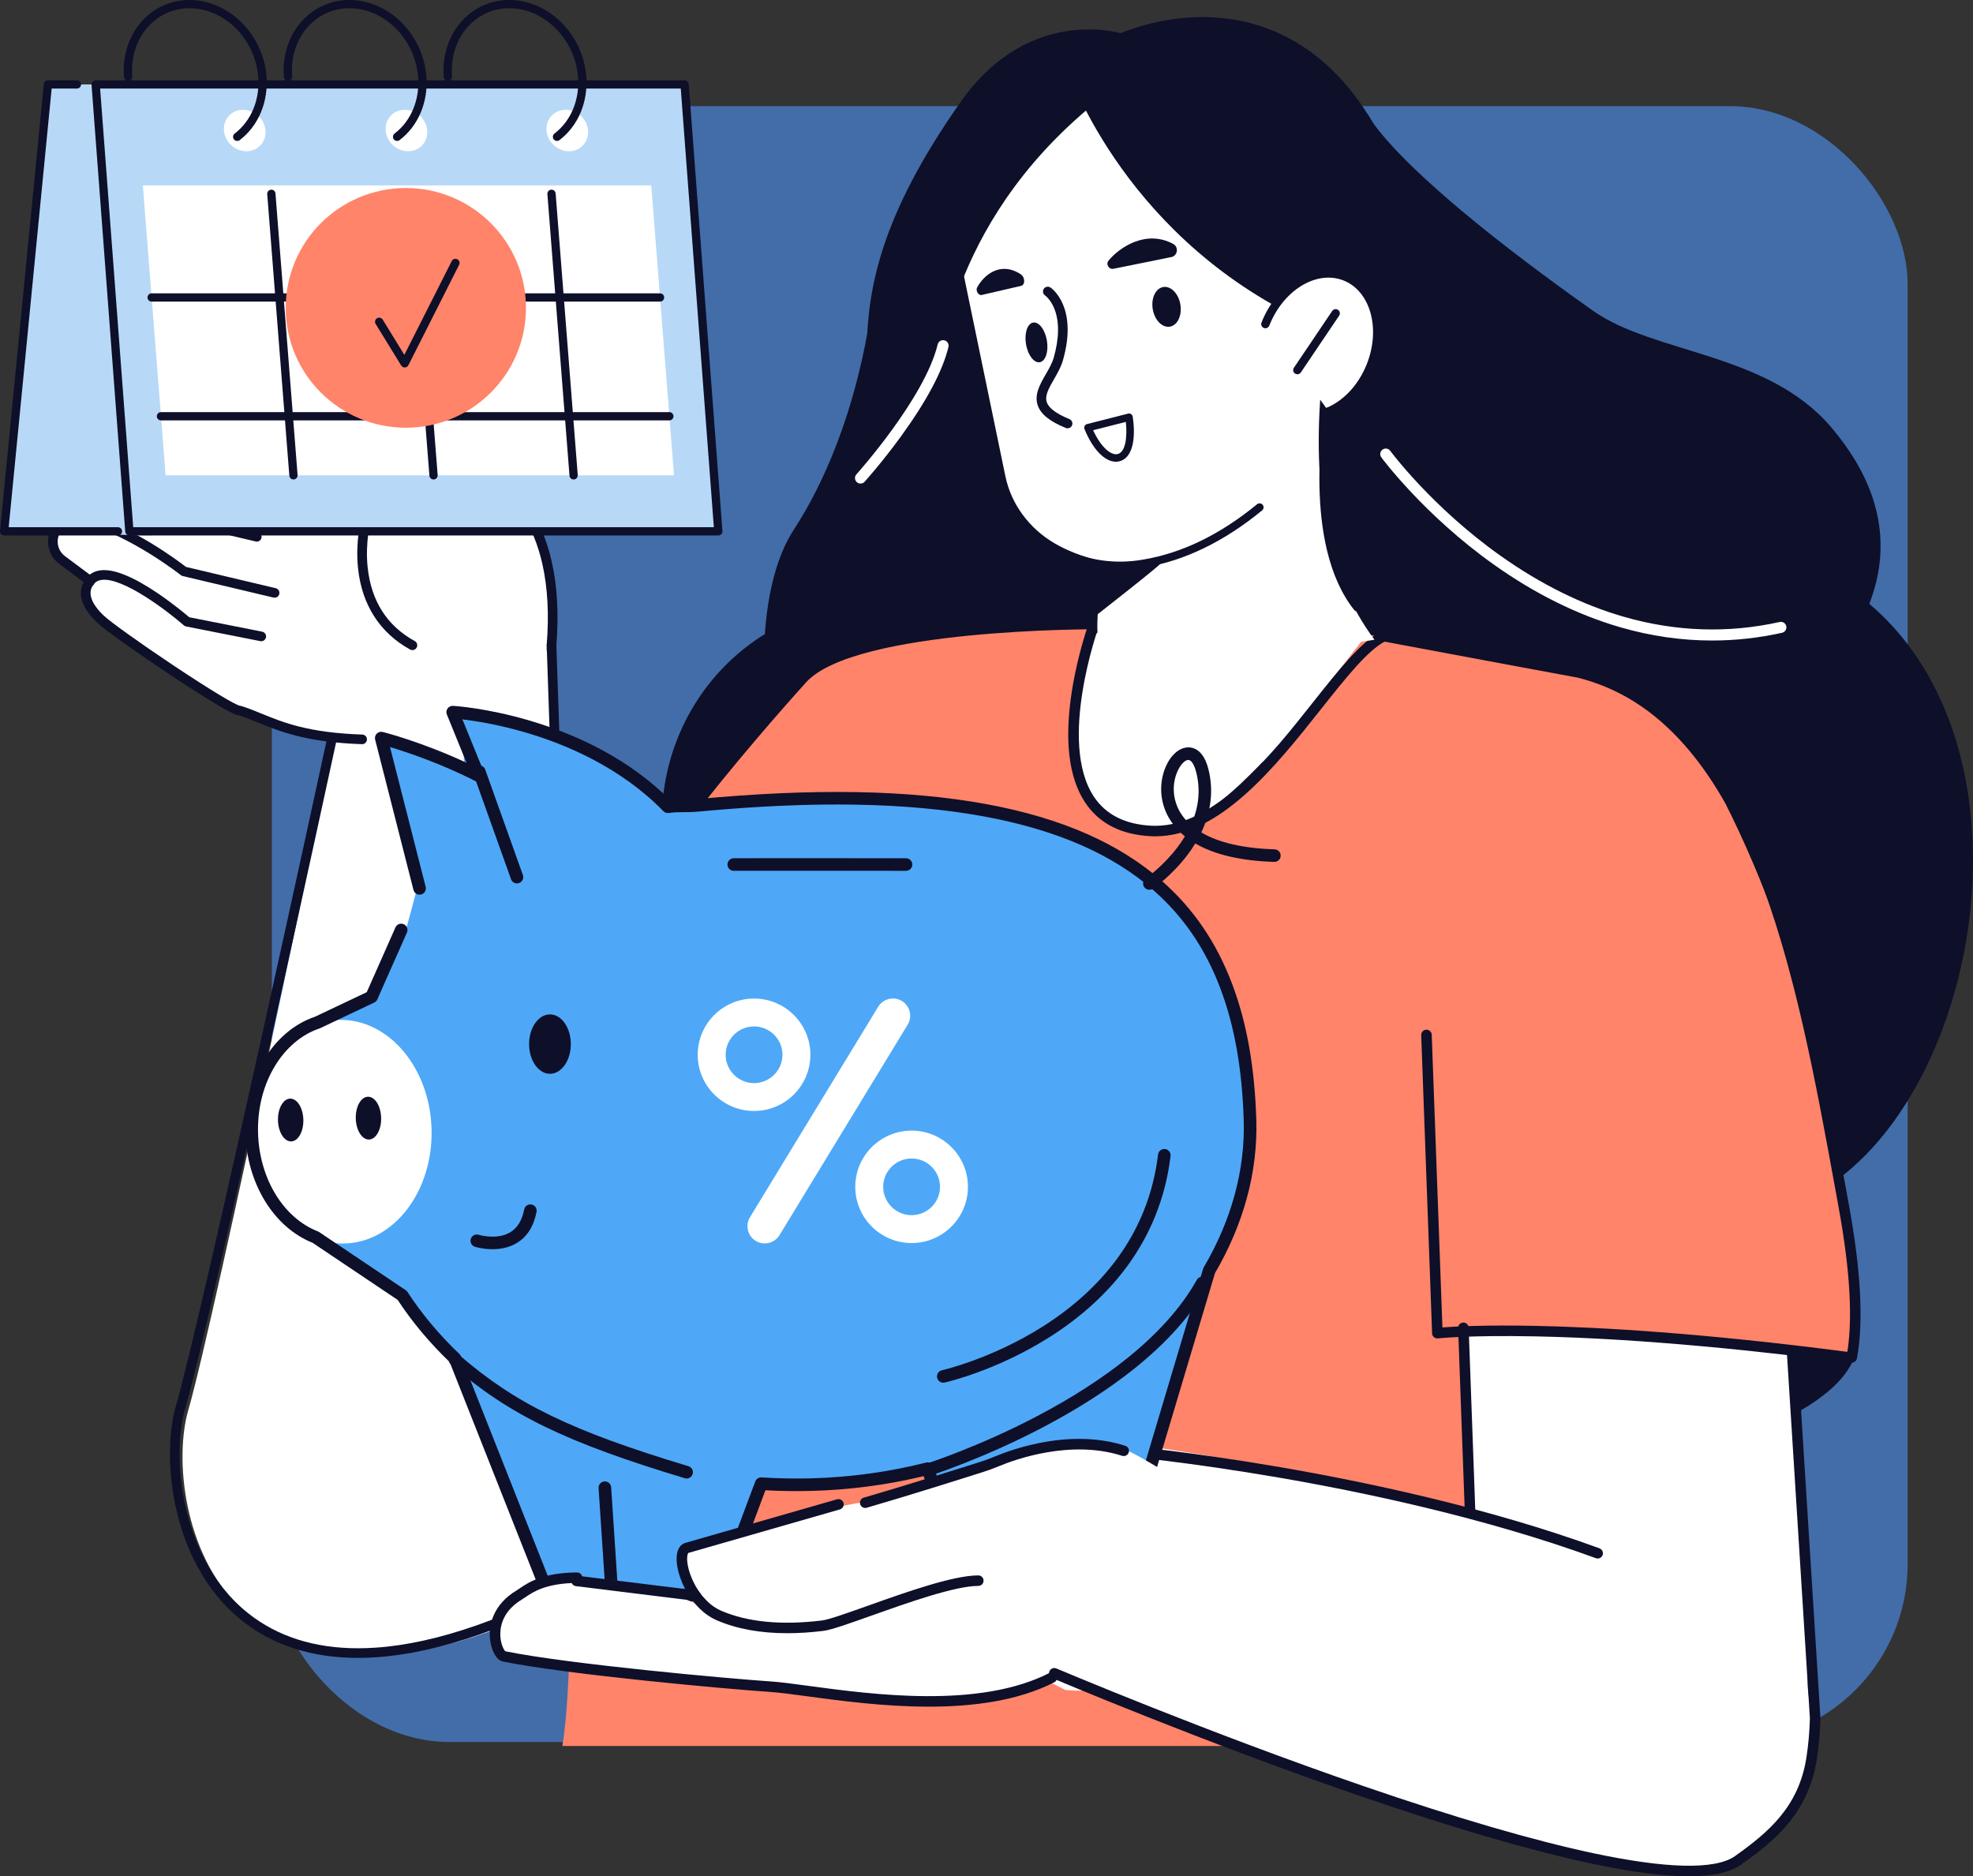 <svg width="632" height="601" viewBox="0 0 632 601" fill="none" xmlns="http://www.w3.org/2000/svg">
<rect x="0" y="0" width="632" height="601" fill="#333333" stroke="none"/>
<rect x="87.064" y="34" width="524" height="524" rx="57" fill="#426DA9"/>
<g clip-path="url(#clip0_2280_824)">
<path d="M264.462 314.225L184.217 355.785L176.661 207.595C176.661 207.595 104.821 235.853 107.365 236.481C107.365 236.481 68.944 421.853 60.292 451.763C51.64 481.672 70.112 574.206 193.258 505.689C316.405 437.171 264.46 314.227 264.46 314.227L264.462 314.225Z" fill="white"/>
<path d="M14.174 161.408C10.411 158.603 10.164 152.936 13.832 150.007C16.002 148.275 18.989 147.487 22.023 148.309C37.047 152.381 52.757 164.718 53.148 165.027H53.135C53.135 165.027 53.157 165.036 53.168 165.042C53.168 165.042 53.155 165.031 53.148 165.027L58.943 164.807C57.79 156.535 54.753 135.092 52.9 122.019C51.859 114.679 61.285 110.868 65.739 116.798C74.639 128.654 74.882 148.411 75.929 153.141C75.929 153.141 79.774 172.405 115.699 167.815C131.145 155.07 76.77 116.719 98.635 111.522C106.279 109.705 157.528 153.236 157.528 153.236C157.528 153.236 182.523 168.521 173.984 215.385L134.441 241.531C111.371 240.759 85.766 230.401 76.798 227.593C74.231 228.04 37.158 203.009 32.198 198.327C23.708 190.31 29.198 185.862 29.198 185.862L28.142 185.523L19.895 179.375C16.132 176.57 15.887 170.903 19.553 167.975C20.65 167.099 21.954 166.468 23.369 166.16L26.559 166.039C26.953 166.093 27.993 166.602 27.742 166.276C27.671 166.181 27.621 166.091 27.565 166L26.557 166.039C25.46 165.888 24.385 165.94 23.367 166.16L20.689 166.261L14.174 161.406V161.408Z" fill="white"/>
<path d="M176.663 208.234C176.622 208.234 176.579 208.234 176.536 208.23C175.686 208.16 175.052 207.416 175.121 206.568C175.911 196.883 175.433 188.117 173.702 180.519C172.327 174.479 170.162 169.157 167.265 164.705C163.335 158.663 158.767 155.484 156.9 154.649C156.766 154.589 156.637 154.509 156.526 154.414C156.399 154.306 143.577 143.428 129.993 132.914C122.034 126.755 115.38 121.928 110.215 118.566C101.421 112.843 99.325 112.946 98.994 113.024C96.824 113.54 95.557 114.379 95.12 115.59C93.675 119.591 100.036 128.016 106.186 136.162C110.68 142.116 115.326 148.27 117.931 153.838C119.404 156.986 120.096 159.667 120.05 162.029C119.994 164.863 118.861 167.209 116.687 169.004C116.029 169.548 115.054 169.455 114.511 168.799C113.966 168.143 114.059 167.17 114.716 166.628C116.509 165.15 118.502 162.349 115.132 155.143C112.664 149.869 108.117 143.844 103.718 138.02C96.465 128.413 90.201 120.115 92.213 114.548C93.02 112.312 95.062 110.791 98.28 110.027C100.839 109.418 106.973 111.194 131.899 130.484C144.723 140.411 156.868 150.657 158.378 151.934C159.533 152.502 164.823 155.387 169.718 162.809C172.854 167.565 175.195 173.229 176.676 179.645C178.513 187.597 179.028 196.738 178.206 206.818C178.141 207.625 177.464 208.236 176.668 208.236L176.663 208.234Z" fill="#0E0F29"/>
<path d="M114.689 531.043C99.998 531.043 87.554 527.074 77.639 519.213C64.696 508.949 59.055 494.457 56.605 484.107C53.823 472.359 53.715 459.456 56.326 450.434C64.863 420.917 104.378 238.344 104.776 236.503C104.955 235.67 105.777 235.141 106.612 235.321C107.447 235.5 107.977 236.32 107.797 237.153C107.399 238.993 67.863 421.67 59.295 451.288C57.359 457.985 56.425 469.935 59.613 483.397C61.952 493.274 67.311 507.085 79.562 516.798C88.917 524.215 100.718 527.959 114.702 527.959C116.54 527.959 118.411 527.894 120.325 527.765C139.952 526.438 163.403 518.252 190.026 503.44C217.846 487.961 238.862 468.382 252.486 445.248C263.379 426.754 269.61 405.941 271.01 383.386C271.697 372.285 271.507 354.717 266.695 334.069C264.562 324.924 262.245 318.329 261.168 315.483L182.447 356.253C181.976 356.497 181.414 356.482 180.955 356.217C180.496 355.949 180.209 355.468 180.189 354.937L175.119 206.747C175.091 205.897 175.757 205.182 176.612 205.152C177.464 205.126 178.18 205.789 178.21 206.641L183.196 352.391L261.268 311.957C261.651 311.758 262.098 311.728 262.505 311.875C262.912 312.021 263.236 312.33 263.405 312.727C263.539 313.046 266.736 320.677 269.677 333.256C272.387 344.849 275.357 362.969 274.103 383.457C272.69 406.519 266.327 427.814 255.19 446.746C241.282 470.389 219.864 490.369 191.532 506.133C164.508 521.17 140.62 529.483 120.535 530.842C118.549 530.976 116.601 531.043 114.691 531.043H114.689Z" fill="#0E0F29"/>
<path d="M105.292 170.064C101.183 170.064 97.411 169.699 94.006 168.967C88.988 167.891 84.744 166.024 81.394 163.415C75.684 158.972 74.509 153.89 74.418 153.462C74.185 152.403 73.999 150.743 73.763 148.646C72.904 141.007 71.308 126.788 64.504 117.722C62.555 115.124 59.68 115.102 57.811 115.873C55.971 116.63 53.983 118.639 54.431 121.801C56.185 134.17 59.302 156.179 60.474 164.591C60.591 165.435 60.002 166.214 59.157 166.33C58.311 166.447 57.53 165.86 57.413 165.016C56.241 156.606 53.124 134.602 51.37 122.232C50.797 118.19 52.862 114.573 56.633 113.02C60.381 111.475 64.538 112.621 66.978 115.873C74.287 125.609 75.945 140.372 76.837 148.303C77.064 150.316 77.241 151.909 77.44 152.806C77.442 152.817 77.444 152.828 77.447 152.837C77.455 152.873 78.439 157.293 83.486 161.127C92.096 167.67 105.649 167.543 115.504 166.283C116.352 166.175 117.124 166.773 117.234 167.616C117.342 168.46 116.743 169.233 115.897 169.343C112.158 169.82 108.615 170.059 105.295 170.059L105.292 170.064Z" fill="#0E0F29"/>
<path d="M83.691 205.394C83.591 205.394 83.49 205.385 83.388 205.363L59.611 200.661C59.345 200.609 59.096 200.486 58.893 200.307C53.927 195.965 39.519 184.884 32.587 185.741C31.425 185.883 30.608 186.35 30.015 187.204C29.531 187.905 28.566 188.08 27.865 187.595C27.162 187.109 26.987 186.149 27.474 185.45C28.573 183.864 30.167 182.933 32.208 182.681C36.383 182.165 42.521 184.621 50.453 189.979C55.41 193.328 59.47 196.734 60.614 197.713L83.99 202.336C84.827 202.502 85.372 203.313 85.205 204.148C85.06 204.882 84.413 205.391 83.691 205.391V205.394Z" fill="#0E0F29"/>
<path d="M115.995 238.367C115.977 238.367 115.96 238.367 115.943 238.367C98.118 237.772 89.505 234.25 82.584 231.421C80.537 230.584 78.599 229.792 76.614 229.155C75.846 229.129 74.258 228.57 68.645 225.191C64.91 222.942 60.032 219.822 54.539 216.171C44.976 209.813 33.867 202.029 31.135 199.451C27.551 196.065 25.793 192.772 25.912 189.662C26.031 186.533 27.999 184.85 28.224 184.668L30.173 187.064L30.188 187.051C30.14 187.092 29.042 188.054 28.998 189.843C28.947 191.982 30.422 194.528 33.26 197.211C35.44 199.269 44.998 206.101 55.495 213.102C68.165 221.553 75.353 225.713 76.767 226.056C76.932 226.056 77.1 226.078 77.26 226.127C79.469 226.82 81.552 227.67 83.756 228.57C90.796 231.449 98.775 234.71 116.047 235.288C116.899 235.316 117.567 236.03 117.539 236.881C117.511 237.714 116.825 238.372 115.995 238.372V238.367ZM76.534 226.076C76.534 226.076 76.534 226.076 76.531 226.076C76.531 226.076 76.531 226.076 76.534 226.076Z" fill="#0E0F29"/>
<path d="M87.969 191.453C87.85 191.453 87.731 191.44 87.61 191.41L58.527 184.511C58.307 184.459 58.101 184.36 57.924 184.22C57.766 184.095 42.059 171.758 27.335 167.767C24.939 167.118 22.454 167.634 20.516 169.181C19.192 170.238 18.448 171.837 18.476 173.568C18.506 175.389 19.358 177.058 20.816 178.143L29.064 184.291C29.747 184.8 29.888 185.767 29.377 186.449C28.867 187.131 27.898 187.271 27.214 186.762L18.967 180.614C16.737 178.952 15.433 176.404 15.385 173.62C15.34 170.929 16.506 168.432 18.584 166.773C21.301 164.604 24.785 163.881 28.144 164.792C42.578 168.702 57.318 179.844 59.57 181.589L88.322 188.411C89.153 188.607 89.665 189.44 89.468 190.269C89.3 190.977 88.666 191.453 87.965 191.453H87.969Z" fill="#0E0F29"/>
<path d="M82.251 173.484C82.132 173.484 82.013 173.471 81.892 173.441L52.809 166.541C52.588 166.49 52.383 166.39 52.205 166.25C52.047 166.125 36.34 153.788 21.617 149.798C19.22 149.148 16.735 149.664 14.797 151.211C13.473 152.269 12.729 153.868 12.757 155.598C12.787 157.42 13.64 159.088 15.098 160.173L21.612 165.029C22.296 165.538 22.436 166.505 21.926 167.187C21.416 167.869 20.447 168.009 19.763 167.5L13.248 162.644C11.018 160.983 9.714 158.434 9.666 155.65C9.621 152.959 10.787 150.462 12.865 148.803C15.582 146.634 19.067 145.911 22.426 146.822C36.859 150.732 51.599 161.874 53.851 163.62L82.603 170.441C83.434 170.637 83.947 171.47 83.75 172.299C83.581 173.007 82.947 173.484 82.246 173.484H82.251Z" fill="#0E0F29"/>
<path d="M132.105 208.236C131.852 208.236 131.597 208.173 131.359 208.044C121.695 202.725 115.935 193.752 114.697 182.097C113.776 173.4 115.671 166.356 115.753 166.061C115.978 165.238 116.83 164.755 117.652 164.982C118.474 165.206 118.958 166.054 118.736 166.874C118.718 166.941 116.901 173.732 117.784 181.868C118.945 192.58 124.015 200.478 132.853 205.344C133.602 205.757 133.872 206.693 133.459 207.44C133.178 207.949 132.648 208.236 132.105 208.236Z" fill="#0E0F29"/>
<path d="M48.578 171.582L1.326 170.188L15.344 27.048H50.97L48.578 171.582Z" fill="#B7D9F7"/>
<path d="M37.782 171.511H1.326C0.952 171.511 0.595 171.354 0.344 171.078C0.093 170.801 -0.03 170.432 0.006 170.061L14.027 26.919C14.094 26.241 14.663 25.725 15.346 25.725H24.64C25.371 25.725 25.966 26.316 25.966 27.048C25.966 27.779 25.373 28.371 24.64 28.371H16.547L2.786 168.866H37.782C38.514 168.866 39.108 169.457 39.108 170.188C39.108 170.92 38.516 171.511 37.782 171.511Z" fill="#0E0F29"/>
<path d="M41.438 170.188H230.091L219.298 27.048H30.643L41.438 170.188Z" fill="#B7D9F7"/>
<path d="M230.091 171.512H41.438C40.746 171.512 40.168 170.979 40.117 170.288L29.321 27.148C29.293 26.781 29.421 26.418 29.672 26.151C29.922 25.883 30.275 25.727 30.643 25.727H219.298C219.99 25.727 220.567 26.261 220.619 26.951L231.412 170.092C231.441 170.459 231.313 170.821 231.062 171.089C230.811 171.356 230.459 171.512 230.091 171.512ZM42.667 168.866H228.663L218.069 28.369H32.072L42.667 168.866Z" fill="#0E0F29"/>
<path d="M53.051 152.26H215.898L208.606 59.398H45.76L53.051 152.26Z" fill="white"/>
<path d="M175.07 41.807C175.357 45.471 178.569 48.442 182.242 48.442C185.915 48.442 188.659 45.471 188.372 41.807C188.084 38.142 184.872 35.171 181.199 35.171C177.527 35.171 174.782 38.142 175.07 41.807Z" fill="white"/>
<path d="M123.548 41.807C123.836 45.471 127.048 48.442 130.72 48.442C134.393 48.442 137.138 45.471 136.85 41.807C136.563 38.142 133.351 35.171 129.678 35.171C126.005 35.171 123.26 38.142 123.548 41.807Z" fill="white"/>
<path d="M71.737 41.807C72.024 45.471 75.236 48.442 78.909 48.442C82.582 48.442 85.326 45.471 85.039 41.807C84.751 38.142 81.539 35.171 77.866 35.171C74.194 35.171 71.449 38.142 71.737 41.807Z" fill="white"/>
<path d="M178.42 45.147C178.022 45.147 177.628 44.968 177.366 44.629C176.921 44.048 177.031 43.22 177.613 42.775C182.908 38.729 185.724 31.944 185.149 24.625C184.197 12.503 174.327 2.643 163.145 2.643C158.112 2.643 153.457 4.674 150.04 8.362C146.224 12.479 144.308 18.332 144.786 24.417C144.842 25.145 144.297 25.781 143.568 25.837C142.839 25.893 142.201 25.35 142.145 24.622C141.608 17.803 143.778 11.221 148.095 6.564C152.021 2.328 157.365 -0.004 163.145 -0.004C175.677 -0.004 186.732 10.95 187.79 24.415C188.434 32.631 185.233 40.279 179.222 44.871C178.982 45.054 178.699 45.143 178.417 45.143L178.42 45.147Z" fill="#0E0F29"/>
<path d="M127.203 45.147C126.805 45.147 126.411 44.968 126.149 44.629C125.704 44.049 125.814 43.22 126.396 42.775C131.691 38.729 134.507 31.945 133.932 24.625C132.98 12.503 123.111 2.644 111.928 2.644C106.895 2.644 102.24 4.674 98.823 8.362C95.007 12.48 93.091 18.332 93.569 24.418C93.625 25.145 93.08 25.781 92.351 25.837C91.622 25.893 90.984 25.35 90.928 24.622C90.392 17.803 92.561 11.222 96.878 6.565C100.804 2.333 106.151 0 111.93 0C124.462 0 135.517 10.954 136.575 24.42C137.219 32.635 134.018 40.283 128.007 44.875C127.767 45.059 127.484 45.147 127.203 45.147Z" fill="#0E0F29"/>
<path d="M75.987 45.147C75.589 45.147 75.195 44.968 74.934 44.629C74.488 44.049 74.598 43.22 75.18 42.775C80.475 38.729 83.291 31.945 82.716 24.625C81.764 12.503 71.895 2.644 60.712 2.644C55.679 2.644 51.024 4.674 47.607 8.362C43.791 12.48 41.875 18.332 42.353 24.418C42.409 25.145 41.864 25.781 41.135 25.837C40.406 25.893 39.768 25.35 39.712 24.622C39.176 17.803 41.345 11.222 45.662 6.565C49.588 2.333 54.933 0 60.714 0C73.247 0 84.301 10.954 85.359 24.42C86.004 32.637 82.802 40.283 76.792 44.875C76.552 45.059 76.268 45.147 75.987 45.147Z" fill="#0E0F29"/>
<path d="M183.743 153.581C183.057 153.581 182.477 153.055 182.423 152.362L175.342 62.18C175.286 61.453 175.831 60.816 176.56 60.76C177.289 60.702 177.927 61.246 177.983 61.975L185.064 152.157C185.121 152.884 184.576 153.521 183.847 153.577C183.812 153.579 183.777 153.581 183.741 153.581H183.743Z" fill="#0E0F29"/>
<path d="M138.871 153.581C138.185 153.581 137.605 153.055 137.551 152.362L130.47 62.18C130.414 61.453 130.959 60.816 131.688 60.76C132.416 60.702 133.055 61.246 133.111 61.975L140.192 152.157C140.249 152.884 139.703 153.521 138.975 153.577C138.94 153.579 138.905 153.581 138.869 153.581H138.871Z" fill="#0E0F29"/>
<path d="M94 153.581C93.314 153.581 92.734 153.055 92.68 152.362L85.599 62.18C85.543 61.453 86.088 60.816 86.817 60.76C87.545 60.702 88.183 61.246 88.24 61.975L95.321 152.157C95.377 152.884 94.832 153.521 94.103 153.577C94.069 153.579 94.034 153.581 93.998 153.581H94Z" fill="#0E0F29"/>
<path d="M211.424 96.608H48.578C47.847 96.608 47.252 96.017 47.252 95.285C47.252 94.554 47.845 93.962 48.578 93.962H211.424C212.156 93.962 212.75 94.554 212.75 95.285C212.75 96.017 212.158 96.608 211.424 96.608Z" fill="#0E0F29"/>
<path d="M214.412 134.651H51.565C50.834 134.651 50.239 134.06 50.239 133.328C50.239 132.597 50.832 132.005 51.565 132.005H214.412C215.143 132.005 215.738 132.597 215.738 133.328C215.738 134.06 215.145 134.651 214.412 134.651Z" fill="#0E0F29"/>
<path d="M130 137.005C151.25 137.005 168.477 119.818 168.477 98.617C168.477 77.416 151.25 60.229 130 60.229C108.75 60.229 91.523 77.416 91.523 98.617C91.523 119.818 108.75 137.005 130 137.005Z" fill="#FF8469"/>
<path d="M129.639 117.707C129.18 117.707 128.75 117.469 128.51 117.075L120.327 103.753C119.945 103.132 120.141 102.316 120.764 101.936C121.387 101.554 122.205 101.751 122.586 102.372L129.524 113.671L144.702 83.624C145.03 82.972 145.826 82.709 146.482 83.039C147.135 83.367 147.399 84.163 147.068 84.815L130.82 116.982C130.604 117.409 130.171 117.687 129.691 117.707C129.674 117.707 129.654 117.707 129.637 117.707H129.639Z" fill="#0E0F29"/>
<path fill-rule="evenodd" clip-rule="evenodd" d="M409.951 105.501C409.951 105.501 417.154 203.324 446.194 232.464C475.233 261.605 548.661 245.06 548.661 245.06C548.661 245.06 637.808 196.833 586.461 136.731C566.045 112.834 529.891 113.41 510.234 99.509C445.283 53.576 438.121 36.612 438.121 36.612L409.953 105.501H409.951Z" fill="#0E0F29"/>
<path d="M464.017 183.801C464.017 183.801 517.926 134.032 594.123 189.74C670.319 245.448 621.177 411.918 538.414 386.948C365.507 334.779 454.342 251.454 464.017 183.803V183.801Z" fill="#0E0F29"/>
<path fill-rule="evenodd" clip-rule="evenodd" d="M279.376 96.151C279.376 96.151 275.585 136.973 254.228 169.744C232.871 202.515 249.186 294.991 285.686 299.917C322.185 304.844 411.427 258.875 411.427 258.875L325.748 74.118L279.374 96.148L279.376 96.151Z" fill="#0E0F29"/>
<path d="M346.748 274.35C340.367 312.272 305.245 337.814 268.302 331.402C231.358 324.991 206.58 289.052 212.96 251.13C219.341 213.208 254.463 187.666 291.406 194.077C328.35 200.489 353.128 236.428 346.748 274.35Z" fill="#0E0F29"/>
<path d="M359.009 198.186C359.009 198.186 348.101 201.874 347.229 210.4C346.358 218.926 335.889 264.74 361.909 269.783C387.93 274.826 436.73 204.686 436.73 204.686L429.859 197.513H360.25L359.009 198.186Z" fill="white"/>
<path d="M569.242 455.371C570.07 455.315 588.691 447.428 593.716 435.462L559.552 427.879L569.242 455.369V455.371Z" fill="#0E0F29"/>
<path fill-rule="evenodd" clip-rule="evenodd" d="M258.226 218.549C273.83 201.296 350.852 201.566 350.852 201.566C343.239 227.526 335.459 263.681 367.213 266.283C396.428 268.676 434.922 202.673 438.757 203.361C462.353 207.599 458.453 208.396 487.021 211.643C521.516 215.562 552.941 235.282 556.006 273.163L520.313 310.824C520.869 363.099 536.018 443.252 536.096 559.269H180.143C187.61 512.476 175.437 363.979 182.263 328.923C188.505 296.873 246.217 231.831 258.226 218.553V218.549Z" fill="#FF8469"/>
<path d="M556.007 273.161L464.961 336.724L470.875 483.641C389.641 464.143 346.118 460.656 346.118 460.656L339.075 535.715C339.075 535.715 528.961 616.432 558.133 595.618C568.013 588.568 578.973 580.102 581.655 563.005C582.47 557.817 579.044 545.186 579.04 539.446C580.32 483.39 569.116 366.169 556.004 273.163L556.007 273.161Z" fill="white"/>
<path d="M441.297 334.494L456.768 425.255C495.34 426.353 538.664 426.782 593.606 433.809C594.049 371.855 577.187 303.329 549.514 251.192L528.585 252.12L441.297 334.492V334.494Z" fill="#FF8469"/>
<path d="M592.004 436.431C591.931 436.431 591.857 436.427 591.784 436.416C565.662 432.995 527.116 428.768 491.836 428.058C470.736 427.633 460.7 428.686 460.601 428.697C460.136 428.746 459.671 428.602 459.316 428.298C458.961 427.991 458.751 427.553 458.734 427.087L455.247 331.566C455.213 330.638 455.942 329.857 456.872 329.823C456.893 329.823 456.913 329.823 456.934 329.823C457.839 329.823 458.585 330.537 458.619 331.443L462.041 425.194C465.781 424.907 475.397 424.366 491.78 424.692C511.354 425.082 544.67 426.854 592.223 433.08C593.146 433.2 593.797 434.046 593.676 434.968C593.566 435.816 592.839 436.431 592.007 436.431H592.004Z" fill="#0E0F29"/>
<path d="M370.106 267.882C369.669 267.882 369.232 267.871 368.793 267.852C359.222 267.412 352.105 263.799 347.641 257.118C342.27 249.08 340.854 236.896 343.426 220.903C345.316 209.155 348.681 199.85 348.824 199.459C349.142 198.585 350.109 198.134 350.985 198.454C351.861 198.771 352.311 199.738 351.993 200.61C351.859 200.979 338.699 237.675 350.446 255.254C354.284 260.994 360.506 264.101 368.944 264.49C369.327 264.507 369.712 264.516 370.093 264.516C389.23 264.518 406.549 242.668 420.52 225.042C428.756 214.651 435.87 205.679 442.175 202.414C443.001 201.986 444.02 202.308 444.448 203.132C444.877 203.957 444.554 204.973 443.728 205.4C438.068 208.331 431.161 217.042 423.165 227.129C408.74 245.325 390.859 267.878 370.101 267.88L370.106 267.882Z" fill="#0E0F29"/>
<path d="M511.77 499.206C511.578 499.206 511.381 499.174 511.191 499.103C475.608 486.088 436.352 477.885 409.688 473.298C380.771 468.321 360.013 466.405 359.806 466.386C358.878 466.301 358.194 465.481 358.279 464.558C358.363 463.632 359.187 462.948 360.111 463.034C360.318 463.054 381.184 464.979 410.224 469.976C437.036 474.59 476.519 482.838 512.35 495.945C513.224 496.265 513.674 497.232 513.354 498.106C513.103 498.788 512.458 499.211 511.77 499.211V499.206Z" fill="#0E0F29"/>
<path d="M470.875 485.322C469.971 485.322 469.222 484.608 469.19 483.699L467.072 425.378C467.038 424.45 467.767 423.669 468.697 423.634C469.633 423.606 470.41 424.327 470.445 425.255L472.562 483.576C472.597 484.504 471.868 485.285 470.938 485.32C470.916 485.32 470.897 485.32 470.875 485.32V485.322Z" fill="#0E0F29"/>
<path d="M593.166 436.45C593.064 436.45 592.96 436.442 592.855 436.422C591.94 436.252 591.334 435.373 591.505 434.461C593.573 423.373 592.72 407.337 588.972 386.797L588.124 382.145C581.575 346.195 574.8 309.022 562.484 278.135C555.84 261.467 548.33 248.527 539.529 238.577C529.631 227.388 518.445 220.344 505.333 217.047C503.652 216.736 464.066 209.423 442.689 205.377C441.774 205.204 441.173 204.324 441.346 203.411C441.519 202.498 442.404 201.898 443.317 202.071C465.043 206.184 505.592 213.672 505.999 213.747C506.034 213.754 506.068 213.76 506.103 213.769C531.784 220.204 551.252 240.852 565.621 276.89C578.06 308.09 584.865 345.431 591.444 381.543L592.292 386.193C596.116 407.136 596.968 423.582 594.823 435.076C594.671 435.885 593.964 436.45 593.166 436.45Z" fill="#0E0F29"/>
<path d="M119.195 338.171L134.016 283.044L122.122 236.781C122.122 236.781 163.821 247.336 182.974 271.363L203.423 302.789C203.423 302.789 159.898 339.872 119.195 338.171Z" fill="#4EA8F7"/>
<path d="M101.699 327.904L152.737 303.7L160.24 436.388L101.022 396.636L101.699 327.904Z" fill="#4EA8F7"/>
<path d="M151.484 346.109L148.168 228.473C148.168 228.473 198.305 231.833 230.079 276.495L237.442 302.908C237.442 302.908 191.103 346.926 151.482 346.109H151.484Z" fill="#4EA8F7"/>
<path d="M400.41 359.115C402.227 417.926 338.872 474.007 259.556 475.928C180.243 477.849 114.71 428.664 113.187 366.072C111.664 303.48 138.833 264.91 217.82 257.474C350.984 244.936 398.154 286.115 400.408 359.117L400.41 359.115Z" fill="#4EA8F7"/>
<path d="M110.329 398.313C126.225 397.928 138.722 381.583 138.241 361.804C137.76 342.026 124.483 326.305 108.587 326.689C92.691 327.074 80.195 343.42 80.676 363.198C81.157 382.976 94.433 398.698 110.329 398.313Z" fill="white"/>
<path d="M93.273 365.61C95.517 365.556 97.262 362.443 97.17 358.658C97.078 354.873 95.184 351.848 92.94 351.903C90.696 351.957 88.952 355.07 89.044 358.855C89.136 362.64 91.029 365.665 93.273 365.61Z" fill="#0E0F29"/>
<path d="M118.192 365.005C120.436 364.951 122.181 361.838 122.089 358.053C121.997 354.268 120.103 351.243 117.859 351.298C115.615 351.352 113.871 354.465 113.963 358.25C114.055 362.035 115.948 365.06 118.192 365.005Z" fill="#0E0F29"/>
<path d="M357.263 507.987L310.353 509.122L283.228 430.284L387.912 405.386L357.263 507.987Z" fill="#4EA8F7"/>
<path d="M230.554 511.056L176.157 512.372L145.009 433.634L260.601 430.833L230.554 511.056Z" fill="#4EA8F7"/>
<path d="M195.946 511.722C194.892 511.722 194.008 510.906 193.936 509.843L191.741 476.655C191.667 475.546 192.509 474.59 193.62 474.516C194.734 474.437 195.69 475.283 195.764 476.392L197.959 509.579C198.033 510.688 197.191 511.644 196.08 511.718C196.034 511.72 195.989 511.722 195.946 511.722Z" fill="#0E0F29"/>
<path d="M330.495 508.177C329.405 508.177 328.507 507.309 328.481 506.215L327.586 469.424C327.56 468.313 328.438 467.391 329.552 467.365C329.569 467.365 329.584 467.365 329.601 467.365C330.692 467.365 331.589 468.233 331.615 469.327L332.511 506.118C332.537 507.229 331.658 508.151 330.544 508.177C330.527 508.177 330.512 508.177 330.495 508.177Z" fill="#0E0F29"/>
<path d="M165.597 282.968C164.769 282.968 163.992 282.455 163.698 281.633L151.625 247.841C151.25 246.794 151.798 245.644 152.847 245.271C153.896 244.897 155.049 245.443 155.423 246.49L167.496 280.282C167.871 281.328 167.323 282.479 166.274 282.852C166.051 282.932 165.822 282.968 165.597 282.968Z" fill="#0E0F29"/>
<path d="M219.942 473.578C219.75 473.578 219.553 473.55 219.358 473.492C181.219 462.001 163.013 453.144 144.433 437.039C143.592 436.31 143.503 435.041 144.234 434.202C144.965 433.364 146.237 433.274 147.079 434.003C165.165 449.681 183.012 458.341 220.526 469.642C221.592 469.963 222.196 471.086 221.874 472.149C221.61 473.019 220.809 473.58 219.944 473.58L219.942 473.578Z" fill="#0E0F29"/>
<path d="M176.155 514.003C175.329 514.003 174.585 513.5 174.28 512.73L144.039 436.284C137.628 430.138 132.026 423.442 127.378 416.372L100.138 398.088C87.653 393.101 79.019 378.985 78.627 362.876C78.206 345.524 87.366 330.247 100.921 325.662L117.48 317.809C118.082 316.411 119.518 313.18 122.431 306.635C124.305 302.429 126.429 297.664 126.621 297.177C127.004 296.145 128.15 295.61 129.191 295.983C130.238 296.359 130.783 297.509 130.408 298.555C130.285 298.901 129.279 301.167 126.117 308.269C123.922 313.199 121.19 319.33 120.945 319.965C120.768 320.47 120.394 320.882 119.909 321.113L102.647 329.298C102.547 329.352 102.444 329.397 102.333 329.432C96.69 331.307 91.622 335.578 88.062 341.46C84.338 347.617 82.469 354.989 82.657 362.779C83.012 377.38 90.712 390.097 101.814 394.423C101.953 394.477 102.082 394.546 102.206 394.628L129.965 413.263C130.19 413.414 130.382 413.608 130.53 413.834C135.126 420.889 140.715 427.566 147.139 433.679C147.351 433.88 147.515 434.126 147.623 434.396L177.509 509.944L229.136 508.695L241.928 474.543C242.24 473.714 243.057 473.187 243.94 473.239C249.133 473.558 254.369 473.658 259.502 473.535C272.054 473.231 284.56 471.528 296.67 468.474C297.687 468.217 298.729 468.781 299.071 469.771L311.776 506.694L355.745 505.63L385.384 406.409C385.429 406.253 385.494 406.105 385.576 405.966C389.961 398.506 393.277 390.757 395.433 382.932C397.641 374.915 398.636 366.795 398.39 358.797C397.884 342.403 395.448 328.625 390.941 316.674C386.145 303.955 379.15 293.665 369.553 285.219C363.103 279.542 355.375 274.695 346.581 270.813C337.492 266.801 326.941 263.674 315.222 261.52C290.588 256.993 260.638 256.486 223.655 259.969C221.789 260.144 220.366 260.146 218.986 260.148C217.413 260.148 216.055 260.15 214.221 260.411C213.583 260.502 212.94 260.282 212.492 259.822C198.784 245.75 181.173 238.424 168.812 234.755C159.818 232.086 152.22 230.912 148.129 230.424L155.159 247.69C155.477 248.469 155.274 249.362 154.653 249.93C154.032 250.497 153.124 250.62 152.373 250.238C141.061 244.47 130.205 240.877 124.936 239.295L136.354 284.069C136.629 285.146 135.976 286.24 134.899 286.514C133.819 286.788 132.723 286.136 132.448 285.062L120.167 236.904C119.992 236.216 120.193 235.489 120.695 234.986C121.196 234.485 121.927 234.285 122.617 234.459C123.178 234.602 135.238 237.696 149.44 244.332L143.14 228.859C142.88 228.221 142.967 227.493 143.369 226.932C143.771 226.371 144.433 226.056 145.125 226.095C145.56 226.121 155.957 226.762 169.856 230.873C178.021 233.288 185.693 236.408 192.66 240.146C201.076 244.66 208.48 250.096 214.681 256.307C216.319 256.134 217.671 256.132 218.986 256.13C220.27 256.13 221.601 256.128 223.281 255.968C260.638 252.45 290.954 252.975 315.957 257.569C327.988 259.779 338.841 262.999 348.218 267.14C357.391 271.188 365.467 276.259 372.227 282.209C382.33 291.102 389.688 301.915 394.721 315.265C399.385 327.636 401.907 341.838 402.426 358.681C402.685 367.08 401.643 375.602 399.326 384.007C397.098 392.095 393.685 400.099 389.184 407.799L359.197 508.19C358.948 509.025 358.187 509.605 357.313 509.625L310.403 510.76C309.525 510.784 308.733 510.231 308.448 509.402L295.861 472.827C284.024 475.675 271.837 477.268 259.606 477.566C254.85 477.682 250.007 477.609 245.188 477.35L232.439 511.386C232.152 512.154 231.423 512.672 230.601 512.691L176.205 514.008C176.187 514.008 176.172 514.008 176.155 514.008V514.003Z" fill="#0E0F29"/>
<path d="M235.044 278.933C233.953 278.933 233.056 278.063 233.03 276.971C233.004 275.86 233.884 274.938 234.996 274.912C235.117 274.91 235.158 274.908 235.191 274.906C235.421 274.892 242.839 274.888 257.443 274.895L290.218 274.912C291.332 274.912 292.234 275.814 292.232 276.924C292.232 278.035 291.33 278.933 290.216 278.933L257.441 278.916C237.726 278.905 235.666 278.905 235.452 278.916C235.39 278.92 235.318 278.924 235.093 278.931C235.076 278.931 235.061 278.931 235.044 278.931V278.933Z" fill="#0E0F29"/>
<path d="M297.172 472.822C296.318 472.822 295.524 472.274 295.251 471.42C294.914 470.36 295.502 469.232 296.562 468.895C296.727 468.843 313.226 463.573 332.128 453.658C343.191 447.855 352.898 441.618 360.984 435.125C371.009 427.071 378.538 418.608 383.359 409.967C383.9 408.996 385.129 408.649 386.102 409.188C387.075 409.728 387.424 410.953 386.883 411.924C381.804 421.027 373.931 429.894 363.484 438.282C355.187 444.941 345.248 451.325 333.942 457.251C314.733 467.32 297.949 472.676 297.782 472.73C297.579 472.794 297.373 472.825 297.172 472.825V472.822Z" fill="#0E0F29"/>
<path d="M157.757 400.136C154.67 400.136 152.293 399.406 152.12 399.352C151.058 399.018 150.47 397.889 150.805 396.83C151.14 395.772 152.269 395.185 153.329 395.516C153.418 395.541 159.176 397.268 163.422 394.73C165.725 393.353 167.233 390.891 167.908 387.408C168.12 386.318 169.175 385.604 170.27 385.815C171.362 386.027 172.078 387.08 171.866 388.172C170.964 392.837 168.81 396.21 165.466 398.198C162.931 399.704 160.134 400.136 157.757 400.136Z" fill="#0E0F29"/>
<path d="M368.178 285.003C367.533 285.003 366.902 284.697 366.51 284.125C365.883 283.208 366.119 281.956 367.038 281.33C367.131 281.266 372.484 277.563 377.113 271.475C378.017 270.284 378.833 269.093 379.557 267.895C374.996 264.216 372.316 259.287 371.98 253.909C371.546 246.93 375.229 240.174 379.862 239.451C381.441 239.205 385.304 239.382 387.073 246.335C388.778 253.039 387.988 259.938 384.8 266.633C390.361 269.921 398.243 271.743 408.277 272.051C409.389 272.086 410.265 273.014 410.23 274.123C410.195 275.232 409.265 276.104 408.154 276.072C397.521 275.743 389.037 273.76 382.882 270.169C382.097 271.458 381.218 272.735 380.254 274C375.21 280.599 369.551 284.488 369.313 284.652C368.965 284.889 368.569 285.001 368.18 285.001L368.178 285.003ZM380.632 243.413C380.585 243.413 380.537 243.417 380.489 243.424C378.495 243.734 375.67 248.27 376.008 253.659C376.189 256.557 377.316 260.631 381.487 264.259C384.034 258.629 384.603 252.957 383.169 247.323C382.549 244.884 381.588 243.413 380.634 243.413H380.632Z" fill="#0E0F29"/>
<path d="M302.158 442.892C301.234 442.892 300.403 442.255 300.191 441.318C299.949 440.235 300.631 439.161 301.716 438.917C301.874 438.882 317.659 435.265 334.024 424.901C343.574 418.854 351.451 411.724 357.443 403.707C364.898 393.731 369.443 382.324 370.955 369.803C371.089 368.7 372.09 367.915 373.198 368.047C374.303 368.18 375.09 369.182 374.958 370.284C373.36 383.537 368.539 395.61 360.631 406.172C354.328 414.59 346.068 422.056 336.077 428.366C319.128 439.07 303.265 442.693 302.599 442.842C302.45 442.874 302.303 442.892 302.158 442.892Z" fill="#0E0F29"/>
<path d="M370.304 499.422L379.841 488.688C379.841 488.688 395.055 488.144 375.978 473.3C374.661 472.275 358.674 462.078 353.156 461.685C348.999 461.39 344.857 461.882 340.899 463.071C332.005 464.059 324.586 466.744 321.19 468.142C319.611 468.792 318.026 469.387 316.404 469.896C309.471 472.083 289.726 477.734 277.148 481.334C273.276 480.291 219.908 495.844 219.908 495.844C217.076 508.738 230.136 513.701 228.378 516.455C216.609 510.359 206.839 506.388 185.657 505.391C173.564 505.501 169.574 509.39 166.991 510.93C155.203 517.967 159.332 530.067 161.765 530.564C182.601 534.811 235.263 538.069 247.446 540.303C306.714 551.168 335.619 538.455 335.619 538.455L341.252 541.306C356.206 542.853 367.873 535.993 367.873 535.993C367.873 535.993 370.036 514.321 370.307 499.418L370.304 499.422Z" fill="white"/>
<path d="M297.492 546.662C283.117 546.662 269.043 544.759 258.538 543.339C253.814 542.7 249.734 542.15 246.918 541.962C233.365 541.062 181.779 536.416 161.066 532.197C159.001 531.776 157.588 528.785 157.104 526.008C156.762 524.049 156.645 521.012 158.019 517.683C159.383 514.374 161.875 511.608 165.429 509.459C165.73 509.277 166.067 509.049 166.456 508.783C169.221 506.908 173.845 503.768 184.82 503.667C185.756 503.66 186.513 504.405 186.522 505.332C186.531 506.263 185.782 507.022 184.852 507.031C174.898 507.124 170.802 509.903 168.353 511.565C167.942 511.843 167.553 512.109 167.179 512.335C161.555 515.736 160.311 520.136 160.259 523.226C160.208 526.306 161.365 528.501 161.875 528.926C182.518 533.106 233.674 537.709 247.143 538.604C250.072 538.798 254.205 539.357 258.99 540.005C279.445 542.769 313.678 547.398 336.16 535.866C336.988 535.441 338.005 535.766 338.431 536.593C338.857 537.419 338.53 538.434 337.702 538.859C326.082 544.819 311.64 546.662 297.492 546.662Z" fill="#0E0F29"/>
<path d="M252.187 523.136C243.574 523.136 236.041 521.766 229.693 519.038C221.147 515.365 216.604 504.89 216.732 499.055C216.803 495.717 218.376 494.627 219.306 494.275C219.349 494.258 219.395 494.243 219.438 494.23L268.117 480.246C269.013 479.989 269.947 480.505 270.205 481.396C270.462 482.29 269.945 483.222 269.05 483.479L220.491 497.428C220.366 497.542 219.972 498.287 220.143 500.171C220.565 504.828 224.315 513.062 231.027 515.948C239.51 519.592 250.368 520.639 263.298 519.057C265.505 518.788 271.301 516.725 278.013 514.333C290.167 510.007 305.288 504.623 313.34 504.623H313.382C314.314 504.623 315.066 505.38 315.064 506.31C315.064 507.238 314.307 507.989 313.377 507.989C313.364 507.989 313.351 507.989 313.34 507.989C305.874 507.989 290.43 513.488 279.148 517.504C271.963 520.061 266.288 522.083 263.709 522.398C259.682 522.89 255.836 523.136 252.187 523.136Z" fill="#0E0F29"/>
<path d="M222.78 512.771C222.711 512.771 222.641 512.767 222.57 512.759L184.48 508.061C183.557 507.946 182.899 507.107 183.014 506.183C183.129 505.262 183.97 504.608 184.896 504.72L222.985 509.418C223.909 509.532 224.566 510.372 224.452 511.295C224.346 512.148 223.619 512.771 222.78 512.771Z" fill="#0E0F29"/>
<path d="M277.146 483.019C276.415 483.019 275.74 482.54 275.526 481.804C275.266 480.911 275.783 479.979 276.677 479.72C289.092 476.138 307.04 470.467 314.18 468.196C315.627 467.737 317.135 467.178 318.789 466.489C321.744 465.259 327.815 463.013 335.293 461.779C344.507 460.255 352.979 460.704 360.472 463.11C361.359 463.395 361.845 464.342 361.56 465.227C361.274 466.112 360.325 466.599 359.438 466.312C342.963 461.021 325.153 467.489 320.087 469.595C318.342 470.322 316.743 470.913 315.203 471.403C308.05 473.678 290.068 479.359 277.611 482.953C277.455 482.998 277.298 483.019 277.142 483.019H277.146Z" fill="#0E0F29"/>
<path d="M540.992 601C532.987 601 522.659 599.649 509.891 596.943C490.444 592.823 465.503 585.549 435.758 575.32C385.168 557.925 337.531 537.724 337.058 537.521C336.201 537.156 335.801 536.168 336.167 535.313C336.532 534.459 337.523 534.062 338.379 534.424C338.853 534.625 386.395 554.787 436.872 572.144C466.483 582.325 491.287 589.561 510.598 593.652C522.003 596.067 531.57 597.394 539.037 597.595C546.988 597.808 552.624 596.77 555.795 594.507C566.413 586.932 576.151 578.822 578.634 563.002C579.248 559.086 579.627 554.85 579.756 550.408L572.348 432.831C572.29 431.903 572.997 431.105 573.925 431.047C574.849 430.986 575.655 431.692 575.714 432.62L583.126 550.272C583.131 550.324 583.131 550.374 583.128 550.426C582.997 555.035 582.605 559.442 581.965 563.52C580.71 571.511 577.624 578.346 572.53 584.416C568.113 589.677 562.81 593.637 557.757 597.243C554.249 599.746 548.694 600.998 540.992 600.998V601Z" fill="#0E0F29"/>
<path d="M176.166 343.947C179.856 343.947 182.847 339.688 182.847 334.434C182.847 329.181 179.856 324.922 176.166 324.922C172.476 324.922 169.484 329.181 169.484 334.434C169.484 339.688 172.476 343.947 176.166 343.947Z" fill="#0E0F29"/>
<path d="M351.711 203.395C350.881 201.896 352.776 179.703 352.776 179.703C352.776 179.703 326.781 175.251 321.618 153.771C316.455 132.29 303.175 66.826 303.175 66.826C303.175 66.826 350.195 29.448 355.047 29.128C359.898 28.809 403.555 49.791 405.368 51.079C407.18 52.367 423.314 122.694 423.314 122.694C420.294 155.909 424.72 184.138 440.282 204.904C440.282 204.904 414.519 209.332 388.332 210.687C362.146 212.042 351.709 203.393 351.709 203.393L351.711 203.395Z" fill="white"/>
<path d="M374.734 104.634C377.179 104.23 378.689 101.058 378.106 97.551C377.522 94.044 375.067 91.529 372.622 91.934C370.177 92.338 368.667 95.51 369.25 99.017C369.834 102.524 372.289 105.039 374.734 104.634Z" fill="#0E0F29"/>
<path d="M333.059 116.021C334.909 115.715 335.936 112.624 335.353 109.116C334.77 105.609 332.797 103.014 330.947 103.32C329.097 103.627 328.069 106.718 328.653 110.225C329.236 113.733 331.209 116.328 333.059 116.021Z" fill="#0E0F29"/>
<path fill-rule="evenodd" clip-rule="evenodd" d="M355.121 83.429C358.716 79.141 367.145 73.513 375.766 78.11C377.767 79.176 377.183 82.182 374.925 82.396L356.89 86.047C355.326 86.53 354.072 84.683 355.123 83.431L355.121 83.429Z" fill="#0E0F29"/>
<path fill-rule="evenodd" clip-rule="evenodd" d="M312.999 92.081C314.991 88.339 320.228 83.516 326.918 87.812C328.471 88.809 328.443 91.476 326.872 91.615L314.585 94.454C313.54 94.849 312.417 93.172 312.999 92.081Z" fill="#0E0F29"/>
<path d="M358.746 182.442C350.888 182.442 343.209 180.348 336.534 176.309C327.564 170.877 321.532 162.612 319.551 153.031L305.148 83.434C304.274 79.213 305.163 74.196 307.358 70.95C308.859 68.73 310.927 67.323 313.339 66.884C314.031 66.759 314.693 67.217 314.82 67.907C314.946 68.598 314.487 69.258 313.795 69.385C312.05 69.703 310.596 70.708 309.469 72.372C307.633 75.089 306.897 79.327 307.641 82.922L322.045 152.519C323.883 161.399 329.498 169.077 337.856 174.138C346.252 179.222 356.358 181.026 366.307 179.218C378.64 177.157 390.87 171.203 402.673 161.516C403.216 161.071 404.018 161.149 404.466 161.691C404.914 162.232 404.834 163.033 404.291 163.48C392.139 173.452 379.508 179.589 366.746 181.721C364.082 182.207 361.404 182.446 358.748 182.446L358.746 182.442Z" fill="#0E0F29"/>
<path d="M341.976 137.195C341.782 137.195 341.585 137.159 341.394 137.081C336.236 134.973 333.381 132.672 332.409 129.839C331.233 126.412 333.132 123.112 334.968 119.925C335.976 118.177 337.017 116.369 337.527 114.588C339.301 108.391 339.374 102.966 337.739 98.898C336.53 95.887 334.787 94.644 334.769 94.634C334.066 94.161 333.885 93.216 334.356 92.512C334.83 91.811 335.788 91.627 336.493 92.098C336.859 92.342 345.383 98.287 340.479 115.43C339.867 117.571 338.73 119.543 337.631 121.453C335.998 124.286 334.588 126.736 335.314 128.848C335.961 130.73 338.399 132.547 342.56 134.248C343.345 134.569 343.72 135.462 343.399 136.246C343.157 136.839 342.582 137.197 341.978 137.197L341.976 137.195Z" fill="#0E0F29"/>
<path fill-rule="evenodd" clip-rule="evenodd" d="M299.848 117.512C302.128 117.074 303.454 68.762 355.105 29.592L359.342 10.736C359.342 10.736 329.738 1.373 307.769 32.579C281.978 69.215 277.901 92.514 277.63 112.193C277.529 119.535 282.666 120.818 299.848 117.51V117.512Z" fill="#0E0F29"/>
<path d="M548.449 205.167C538.646 205.167 528.82 203.754 519.05 200.927C505.3 196.95 491.645 190.182 478.469 180.815C456.08 164.898 442.596 146.673 442.462 146.49C441.885 145.7 442.055 144.593 442.847 144.017C443.639 143.441 444.748 143.611 445.326 144.401C445.473 144.602 458.676 162.418 480.612 177.992C493.456 187.11 506.741 193.687 520.095 197.543C536.734 202.347 553.547 202.912 570.07 199.229C571.026 199.015 571.975 199.615 572.187 200.571C572.401 201.525 571.8 202.472 570.844 202.684C563.421 204.339 555.941 205.165 548.447 205.165L548.449 205.167Z" fill="white"/>
<path d="M275.647 154.893C275.223 154.893 274.799 154.744 274.462 154.437C273.733 153.784 273.674 152.664 274.33 151.939C274.548 151.697 296.206 127.54 300.365 110.311C300.594 109.362 301.553 108.777 302.504 109.006C303.456 109.234 304.042 110.19 303.813 111.14C301.968 118.779 296.878 128.376 288.687 139.666C282.631 148.011 277.022 154.245 276.966 154.308C276.616 154.696 276.134 154.893 275.647 154.893Z" fill="white"/>
<path fill-rule="evenodd" clip-rule="evenodd" d="M341.482 20.918C341.482 20.918 358.26 73.55 415.672 101.8L437.355 141.225C437.355 141.225 437.667 148.624 446.243 124.735C457.105 94.483 457.713 77.713 445.081 49.636C423.493 1.649 384.616 0.382 358.905 10.637L341.482 20.92V20.918Z" fill="#0E0F29"/>
<path fill-rule="evenodd" clip-rule="evenodd" d="M430.809 88.578C421.487 84.929 410.081 91.749 405.338 103.809L425.62 131.796C431.228 129.388 436.314 124.112 439.099 117.027C443.845 104.964 440.131 92.228 430.809 88.576V88.578Z" fill="white"/>
<path d="M425.62 133.134C425.101 133.134 424.606 132.832 424.387 132.325C424.095 131.645 424.409 130.86 425.09 130.566C430.629 128.188 435.28 123.076 437.852 116.539C442.318 105.184 438.94 93.199 430.32 89.823C421.701 86.448 411.055 92.942 406.588 104.297C406.318 104.985 405.541 105.324 404.849 105.055C404.159 104.785 403.82 104.008 404.09 103.32C409.097 90.59 421.305 83.419 431.3 87.331C441.297 91.246 445.355 104.785 440.35 117.515C437.518 124.711 432.345 130.363 426.152 133.024C425.979 133.097 425.8 133.134 425.622 133.134H425.62Z" fill="#0E0F29"/>
<path d="M415.58 119.886C415.322 119.886 415.063 119.813 414.831 119.657C414.217 119.245 414.052 118.414 414.468 117.799L426.732 99.612C427.145 98.999 427.98 98.835 428.594 99.249C429.208 99.662 429.373 100.492 428.957 101.107L416.693 119.295C416.434 119.679 416.01 119.886 415.58 119.886Z" fill="#0E0F29"/>
<path d="M357.445 147.899C353.889 147.899 350.061 143.978 347.394 137.443C347.264 137.124 347.277 136.764 347.433 136.455C347.589 136.146 347.87 135.92 348.205 135.836L361.36 132.486C361.689 132.402 362.04 132.463 362.321 132.65C362.604 132.838 362.792 133.138 362.842 133.473C363.99 141.386 362.438 146.716 358.685 147.735C358.276 147.845 357.861 147.901 357.443 147.901L357.445 147.899ZM350.156 137.804C352.776 143.511 356.044 145.974 358.058 145.428C360.556 144.75 361.142 139.97 360.638 135.136L350.156 137.806V137.804Z" fill="#0E0F29"/>
<path d="M434.816 195.854C434.422 195.854 434.031 195.681 433.767 195.351C429.852 190.454 426.923 184.03 425.063 176.257C423.588 170.098 422.775 163.076 422.645 155.383C422.425 142.325 424.28 131.669 424.3 131.563C424.43 130.836 425.126 130.35 425.853 130.478C426.582 130.607 427.068 131.3 426.941 132.027C426.923 132.131 425.107 142.573 425.327 155.383C425.531 167.094 427.523 183.245 435.865 193.678C436.328 194.257 436.233 195.098 435.653 195.558C435.407 195.754 435.11 195.849 434.818 195.849L434.816 195.854Z" fill="#0E0F29"/>
<path d="M241.542 355.858C231.59 355.858 223.494 347.781 223.494 337.852C223.494 327.923 231.59 319.846 241.542 319.846C251.494 319.846 259.59 327.923 259.59 337.852C259.59 347.781 251.494 355.858 241.542 355.858ZM241.542 328.778C236.526 328.778 232.444 332.85 232.444 337.854C232.444 342.859 236.524 346.931 241.542 346.931C246.56 346.931 250.639 342.859 250.639 337.854C250.639 332.85 246.558 328.778 241.542 328.778Z" fill="white"/>
<path d="M292.008 398.163C282.056 398.163 273.96 390.086 273.96 380.157C273.96 370.228 282.056 362.151 292.008 362.151C301.959 362.151 310.055 370.228 310.055 380.157C310.055 390.086 301.959 398.163 292.008 398.163ZM292.008 371.081C286.992 371.081 282.91 375.153 282.91 380.157C282.91 385.161 286.99 389.233 292.008 389.233C297.026 389.233 301.105 385.161 301.105 380.157C301.105 375.153 297.026 371.081 292.008 371.081Z" fill="white"/>
<path d="M242.089 397.481C239.489 395.904 238.654 392.492 240.235 389.898L281.301 322.481C282.882 319.887 286.302 319.054 288.902 320.632C291.501 322.209 292.336 325.621 290.755 328.215L249.689 395.632C248.108 398.226 244.689 399.059 242.089 397.481Z" fill="white"/>
<path d="M350.621 197.513C350.621 197.513 372.822 180.189 371.729 180.463C370.637 180.737 350.037 180.26 350.037 180.26L350.621 197.513Z" fill="#0E0F29"/>
</g>
<defs>
<clipPath id="clip0_2280_824">
<rect width="632" height="601" fill="white"/>
</clipPath>
</defs>
</svg>
